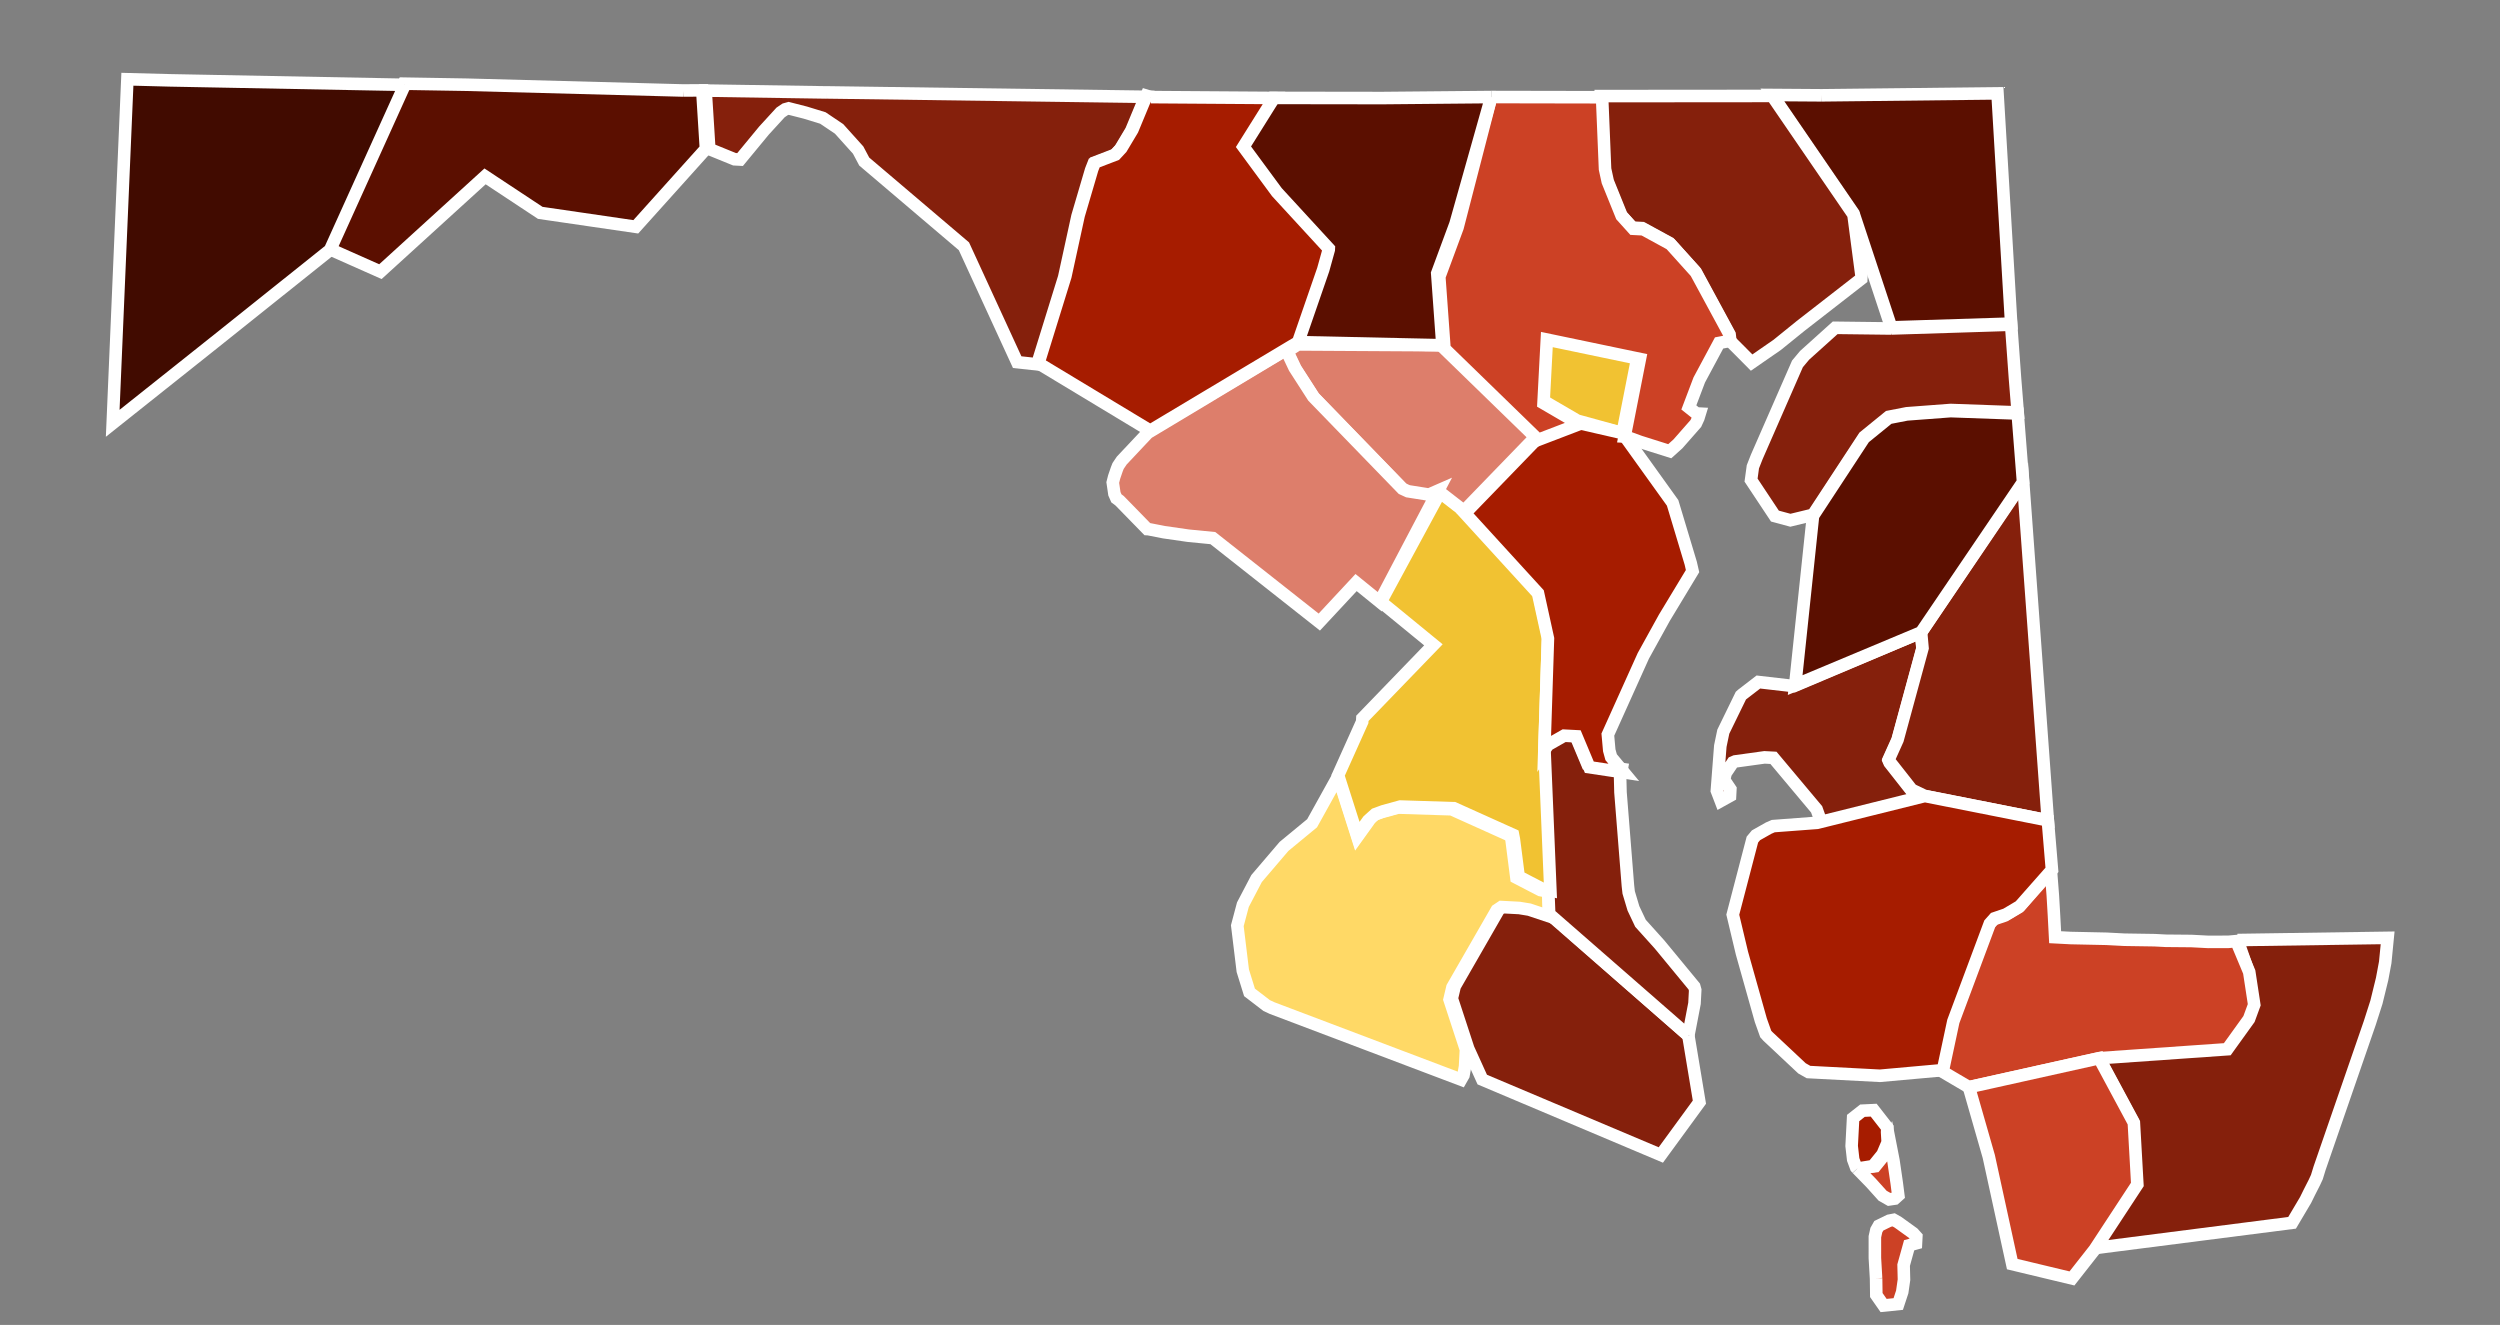<?xml version="1.0" encoding="UTF-8" standalone="no"?>
<!-- Generator: Adobe Illustrator 18.1.1, SVG Export Plug-In . SVG Version: 6.00 Build 0)  -->

<svg
   version="1.1"
   id="svg5598"
   sodipodi:version="0.32"
   inkscape:version="1.2.1 (9c6d41e4, 2022-07-14)"
   sodipodi:docname="maryland_counties_by_race.svg"
   inkscape:output_extension="org.inkscape.output.svg.inkscape"
   x="0px"
   y="0px"
   width="223.6px"
   height="118.5px"
   viewBox="-143 162.8 223.6 118.5"
   enable-background="new -143 162.8 223.6 118.5"
   xml:space="preserve"
   xmlns:inkscape="http://www.inkscape.org/namespaces/inkscape"
   xmlns:sodipodi="http://sodipodi.sourceforge.net/DTD/sodipodi-0.dtd"
   xmlns="http://www.w3.org/2000/svg"
   xmlns:svg="http://www.w3.org/2000/svg"
   xmlns:rdf="http://www.w3.org/1999/02/22-rdf-syntax-ns#"
   xmlns:cc="http://creativecommons.org/ns#"
   xmlns:dc="http://purl.org/dc/elements/1.1/"><rect x="-143" y="162.8" width="223.6" height="118.5" fill="#808080" stroke="none"/><style
     id="style266">#MD_Baltimore_City, #MD_Prince_Georges {  }
#MD_Prince_George_s {   }
#MD_Howard, #MD_Montgomery {   }
#MD_Wicomico, #MD_Somerset, #MD_Baltimore_Co {   }
#MD_Frederick, #MD_Anne_Arundel, #MD_Dorchester {   }
#MD_Worcester, #MD_Kent, #MD_Talbot, #MD_Washington, #MD_Calvert, #MD_Caroline, #MD_Harford, #MD_St_Marys {   }
#MD_Allegany, #MD_Carroll, #MD_Queen_Annes, #MD_Cecil {   }
#MD_Garrett {   }
</style><defs
     id="defs3"><inkscape:perspective
       inkscape:persp3d-origin="372.04724 : 350.78739 : 1"
       sodipodi:type="inkscape:persp3d"
       inkscape:vp_x="0 : 526.18109 : 1"
       inkscape:vp_y="0 : 1000 : 0"
       inkscape:vp_z="744.09448 : 526.18109 : 1"
       id="perspective5606" /></defs><sodipodi:namedview
     inkscape:window-maximized="0"
     showguides="true"
     pagecolor="#ffffff"
     bordercolor="#666666"
     borderopacity="1.0"
     gridtolerance="10000"
     guidetolerance="10"
     objecttolerance="10"
     inkscape:zoom="3.4489218"
     inkscape:cx="113.22379"
     inkscape:cy="82.489547"
     showgrid="false"
     id="base"
     inkscape:guide-bbox="true"
     inkscape:document-units="px"
     inkscape:pageopacity="0.0"
     inkscape:pageshadow="2"
     inkscape:current-layer="layer1"
     inkscape:window-width="1440"
     inkscape:window-height="799"
     inkscape:window-x="0"
     inkscape:window-y="23"
     inkscape:showpageshadow="2"
     inkscape:pagecheckerboard="0"
     inkscape:deskcolor="#d1d1d1" /><g
     id="layer1"
     transform="translate(-353.904,-455.384)"
     inkscape:label="Layer 1"
     inkscape:groupmode="layer"><path
       id="MD_Allegany"
       inkscape:label="Allegany, MD"
       d="m 272.013,626.277 1.703,-0.011 0.327,5.224 -6.274,6.981 -8.546,-1.249 -4.936,-3.263 -9.359,8.522 -4.599,-2.044 6.683,-14.77 5.603,0.094 19.4,0.517"
       style="fill:#5b0f00;fill-opacity:1;stroke:#ffffff;stroke-width:1.123"
       inkscape:connector-curvature="0" /><path
       id="MD_Garrett"
       inkscape:label="Garrett, MD"
       d="m 247.106,625.772 -6.683,14.77 -10.347,8.269 -9.091,7.234 1.313,-30.773 3.8,0.099 21.008,0.401"
       style="fill:#410b00;fill-opacity:1;stroke:#ffffff;stroke-width:1.123"
       inkscape:connector-curvature="0" /><path
       id="MD_St._Marys"
       inkscape:label="St. Mary's, MD"
       d="m 361.91,710.801 0.989,5.96 -3.452,4.726 -15.969,-6.746 -1.257,-2.77 -1.467,-4.483 0.257,-1.088 3.967,-6.902 0.415,-0.279 1.598,0.084 0.894,0.147 1.771,0.594 12.253,10.756"
       style="fill:#85200c;fill-opacity:1;stroke:#ffffff;stroke-width:1.123"
       inkscape:connector-curvature="0" /><path
       id="MD_Charles"
       inkscape:label="Charles, MD"
       d="m 330.581,687.629 1.72,5.397 0.972,-1.351 0.221,-0.389 0.21,-0.189 0.715,-0.263 1.524,-0.421 4.799,0.152 5.283,2.38 0.079,0.405 0.426,3.327 2.145,1.114 0.694,0.137 0.085,2.207 -1.771,-0.594 -0.894,-0.147 -1.598,-0.084 -0.415,0.279 -3.967,6.902 -0.257,1.088 1.467,4.483 -0.079,1.498 -0.142,0.794 -0.221,0.389 -16.888,-6.393 -0.489,-0.226 -1.54,-1.182 -0.6,-1.934 -0.49,-4.031 0.499,-1.876 1.224,-2.339 2.454,-2.875 2.512,-2.071 2.322,-4.184"
       style="fill:#ffd966;fill-opacity:1;stroke:#ffffff;stroke-width:1.123"
       inkscape:connector-curvature="0" /><path
       id="MD_Worcester"
       inkscape:label="Worcester, MD"
       d="m 411.025,702.262 13.429,-0.197 -0.215,2.192 -0.278,1.487 -0.509,2.076 -0.599,1.871 -4.486,12.983 -0.242,0.788 -0.226,0.489 -0.447,0.878 -0.336,0.683 -1.208,2.04 -17.743,2.274 3.809,-5.808 -0.311,-5.524 -3.102,-5.77 11.458,-0.801 1.944,-2.702 0.468,-1.277 -0.447,-2.927 -0.957,-2.754"
       style="fill:#85200c;fill-opacity:1;stroke:#ffffff;stroke-width:1.123"
       inkscape:connector-curvature="0" /><path
       id="MD_Wicomico"
       inkscape:label="Wicomico, MD"
       d="m 394.331,695.979 0.179,2.313 0.105,1.808 0.1,1.908 1.398,0.073 3.201,0.068 0.2,0.011 1.398,0.073 2.702,0.042 0.999,0.052 2.302,0.021 0.2,0.011 0.599,0.031 0.699,0.037 1.803,-0.006 0.704,-0.063 1.157,2.764 0.447,2.927 -0.468,1.277 -1.944,2.702 -11.458,0.801 -11.652,2.593 -2.428,-1.429 0.929,-4.357 3.262,-8.741 0.426,-0.478 1.02,-0.347 1.24,-0.736 2.88,-3.354"
       style="fill:#cc4125;fill-opacity:1;stroke:#ffffff;stroke-width:1.123"
       inkscape:connector-curvature="0" /><path
       id="MD_Washington"
       inkscape:label="Washington, MD"
       d="m 284.822,626.448 28.518,0.394 -1.261,3.038 -0.988,1.651 -0.531,0.573 -1.839,0.705 -0.231,0.589 -1.219,4.142 -1.187,5.445 -2.411,7.784 -1.792,-0.194 -4.764,-10.364 -8.915,-7.577 -0.547,-1.03 -1.703,-1.892 -1.451,-0.977 -1.577,-0.483 -1.482,-0.378 -0.305,0.084 -0.415,0.279 -1.487,1.624 -2.139,2.592 -0.499,-0.026 -2.255,-0.919 -0.327,-5.224 10.806,0.166"
       style="fill:#85200c;fill-opacity:1;stroke:#ffffff;stroke-width:1.123"
       inkscape:connector-curvature="0" /><path
       id="MD_Calvert"
       inkscape:label="Calvert, MD"
       d="m 361.91,710.801 -12.448,-10.867 -0.085,-2.207 -0.533,-12.745 0.326,-0.484 1.445,-0.825 1.098,0.058 1.157,2.764 3.08,0.462 -0.142,0.794 0.032,1.303 0.664,8.346 0.068,0.604 0.426,1.424 0.631,1.335 1.703,1.892 3.107,3.768 0.084,0.305 -0.063,1.198 -0.551,2.875"
       style="fill:#85200c;fill-opacity:1;stroke:#ffffff;stroke-width:1.123"
       inkscape:connector-curvature="0" /><path
       id="MD_Talbot"
       inkscape:label="Talbot, MD"
       d="m 382.727,674.742 0.121,1.508 -2.232,8.194 -0.793,1.761 0.089,0.205 1.971,2.507 1.172,0.562 -9.444,2.509 0.21,-0.189 -0.436,-1.225 -3.864,-4.609 -0.799,-0.042 -2.623,0.363 -0.205,0.089 -0.652,0.967 -0.131,0.594 0.557,0.83 -0.031,0.599 -0.825,0.457 -0.352,-0.92 0.309,-3.989 0.268,-1.288 1.571,-3.222 0.105,-0.095 1.461,-1.125 3.185,0.367 11.368,-4.811"
       style="fill:#85200c;fill-opacity:1;stroke:#ffffff;stroke-width:1.123"
       inkscape:connector-curvature="0" /><path
       id="MD_Caroline"
       inkscape:label="Caroline, MD"
       d="m 382.727,674.742 9.122,-13.541 2.213,30.358 -11.001,-2.179 -1.172,-0.562 -1.971,-2.507 -0.089,-0.205 0.793,-1.761 2.232,-8.194 -0.126,-1.409"
       style="fill:#85200c;fill-opacity:1;stroke:#ffffff;stroke-width:1.123"
       inkscape:connector-curvature="0" /><path
       id="MD_Kent"
       inkscape:label="Kent, MD"
       d="m 380.047,647.564 10.732,-0.338 0.348,4.825 0.242,3.017 -5.997,-0.214 -3.921,0.295 -1.619,0.316 -2.197,1.787 -4.571,6.97 -2.029,0.494 -1.382,-0.373 -2.135,-3.216 0.163,-1.193 0.347,-0.883 3.641,-8.321 0.641,-0.767 2.733,-2.46 5.004,0.062"
       style="fill:#85200c;fill-opacity:1;stroke:#ffffff;stroke-width:1.123"
       inkscape:connector-curvature="0" /><path
       id="MD_Baltimore_City"
       inkscape:label="Baltimore City, MD"
       d="m 356.024,656.919 -4.047,-1.113 -3.206,-1.87 0.299,-5.692 8.32,1.738 -1.365,6.938"
       style="fill:#f1c232;fill-opacity:1;stroke:#ffffff;stroke-width:1.123"
       inkscape:connector-curvature="0" /><path
       id="MD_Prince_Georges"
       inkscape:label="Prince George's, MD"
       d="m 339.726,662.173 2.213,1.718 6.534,7.152 0.889,4.052 -0.324,9.997 0.533,12.745 -0.694,-0.137 -2.145,-1.114 -0.426,-3.327 -0.079,-0.405 -5.283,-2.38 -4.799,-0.152 -1.524,0.421 -0.715,0.263 -0.21,0.189 -0.42,0.379 -0.972,1.351 -1.72,-5.397 2.154,-4.794 0.016,-0.3 6.353,-6.576 -4.705,-3.852 5.322,-9.835"
       style="fill:#f1c232;fill-opacity:1;stroke:#ffffff;stroke-width:1.123"
       inkscape:connector-curvature="0" /><path
       id="MD_Anne_Arundel"
       inkscape:label="Anne Arundel, MD"
       d="m 356.024,656.919 0,0 4.479,6.243 1.62,5.392 0.163,0.71 -2.522,4.174 -1.881,3.406 -3.173,7.043 0.126,1.409 0.168,0.61 1.13,1.361 -3.08,-0.462 -1.157,-2.764 -1.098,-0.058 -1.445,0.825 -0.326,0.484 0.324,-9.997 -0.889,-4.052 -6.534,-7.152 6.458,-6.671 3.679,-1.409 3.958,0.909"
       style="fill:#a61c00;fill-opacity:1;stroke:#ffffff;stroke-width:1.123"
       inkscape:connector-curvature="0" /><path
       id="MD_Howard"
       inkscape:label="Howard, MD"
       d="m 339.913,649.064 8.385,8.15 -6.458,6.671 -2.213,-1.718 -0.82,0.358 -1.887,-0.299 -0.489,-0.226 -7.98,-8.229 -1.667,-2.591 -0.631,-1.335 0.005,-0.1 0.116,-0.294 0.725,-0.463 0,0 12.914,0.076"
       style="fill:#dd7e6b;fill-opacity:1;stroke:#ffffff;stroke-width:1.123"
       inkscape:connector-curvature="0" /><path
       id="MD_Montgomery"
       inkscape:label="Montgomery, MD"
       d="m 326.905,648.883 -0.725,0.463 -0.116,0.294 -0.005,0.1 0.631,1.335 1.667,2.591 7.98,8.229 0.489,0.226 1.887,0.299 0.82,-0.358 -5.228,9.94 -2.113,-1.713 -3.29,3.533 -9.52,-7.509 -2.192,-0.215 -2.187,-0.315 -1.388,-0.273 -0.1,-0.005 -2.471,-2.533 -0.289,-0.215 0,0 -0.179,-0.41 -0.147,-1.009 0,0 0.126,-0.494 0.236,-0.689 0.116,-0.294 0.326,-0.484 2.333,-2.481 13.338,-8.012"
       style="fill:#dd7e6b;fill-opacity:1;stroke:#ffffff;stroke-width:1.123"
       inkscape:connector-curvature="0" /><path
       id="MD_Queen_Annes"
       inkscape:label="Queen Anne's, MD"
       d="m 382.727,674.742 -11.262,4.717 1.595,-15.137 4.571,-6.97 2.197,-1.787 1.619,-0.316 3.921,-0.295 5.997,0.214 0.479,6.134 -9.116,13.441"
       style="fill:#5b0f00;fill-opacity:1;stroke:#ffffff;stroke-width:1.123"
       inkscape:connector-curvature="0" /><path
       id="MD_Cecil"
       inkscape:label="Cecil, MD"
       d="m 373.83,626.71 15.731,-0.176 1.223,20.592 -10.732,0.338 -3.371,-10.191 -7.255,-10.594 4.404,0.031"
       style="fill:#5b0f00;fill-opacity:1;stroke:#ffffff;stroke-width:1.123"
       inkscape:connector-curvature="0" /><path
       id="MD_Harford"
       inkscape:label="Harford, MD"
       d="m 369.121,626.763 0.3,0.016 7.255,10.594 0.716,5.445 -0.016,0.3 -5.429,4.221 -2.092,1.693 -2.286,1.582 -1.046,-1.056 -0.952,-0.951 -0.068,-0.604 -3.013,-5.565 -2.271,-2.522 -2.434,-1.329 -0.899,-0.047 -1.041,-1.156 -1.241,-3.069 -0.242,-1.114 -0.264,-6.423 15.021,-0.013"
       style="fill:#85200c;fill-opacity:1;stroke:#ffffff;stroke-width:1.123"
       inkscape:connector-curvature="0" /><path
       id="MD_Baltimore_Co."
       inkscape:label="Baltimore County, MD"
       d="m 344.282,626.863 9.913,0.019 0.264,6.423 0.242,1.114 1.241,3.069 1.041,1.156 0.899,0.047 2.434,1.329 2.271,2.522 3.013,5.565 0.068,0.604 -0.2,-0.011 -0.809,0.158 -1.776,3.312 -0.93,2.455 0.673,0.536 0.3,0.016 -0.121,0.394 -0.226,0.489 -1.597,1.819 -0.736,0.662 -2.66,-0.84 -1.277,-0.468 -0.1,-0.005 1.365,-6.938 -8.32,-1.738 -0.299,5.692 3.206,1.87 -3.679,1.409 -8.385,-8.15 -0.464,-6.433 1.634,-4.421 3.015,-11.658"
       style="fill:#cc4125;fill-opacity:1;stroke:#ffffff;stroke-width:1.123"
       inkscape:connector-curvature="0" /><path
       id="MD_Carroll"
       inkscape:label="Carroll, MD"
       d="m 344.282,626.863 -3.199,11.348 -1.634,4.42 0.464,6.433 -13.003,-0.281 2.243,-6.491 0.494,-1.777 0.005,-0.1 -4.642,-5.05 -2.991,-4.062 2.732,-4.363 9.813,0.014 9.718,-0.091"
       style="fill:#5b0f00;fill-opacity:1;stroke:#ffffff;stroke-width:1.123"
       inkscape:connector-curvature="0" /><path
       id="MD_Frederick"
       inkscape:label="Frederick, MD"
       d="m 313.84,626.869 11.011,0.077 -2.732,4.363 2.991,4.062 4.642,5.05 -0.005,0.1 -0.494,1.777 -2.243,6.491 0,0 -13.233,7.918 -9.998,-6.032 2.411,-7.784 1.187,-5.445 1.219,-4.142 0.231,-0.589 1.839,-0.705 0.531,-0.573 0.988,-1.651 1.261,-3.038 0.394,0.121"
       style="fill:#a61c00;fill-opacity:1;stroke:#ffffff;stroke-width:1.123"
       inkscape:connector-curvature="0" /><path
       id="MD_Somerset"
       inkscape:label="Somerset, MD"
       d="m 387.003,715.422 11.652,-2.593 3.102,5.77 0.311,5.524 -3.809,5.808 -2.039,2.597 -5.34,-1.281 -2.099,-9.623 -1.778,-6.202 m -9.995,7.287 1.614,-0.216 0.857,-1.057 0.457,-1.078 0.316,1.619 0.295,2.018 0.142,1.109 -0.315,0.284 -0.505,0.074 -0.583,-0.331 -1.041,-1.156 -1.235,-1.266 m 1.689,9.802 -0.105,-1.808 -3.6e-4,-1.903 0.131,-0.594 0.221,-0.389 0.925,-0.452 0.405,-0.079 0.389,0.221 1.351,0.972 0.284,0.315 -0.031,0.599 -0.61,0.168 -0.494,1.777 0.032,1.303 -0.157,1.093 -0.357,1.083 -1.309,0.132 -0.652,-0.935 -0.021,-1.503"
       style="fill:#cc4125;fill-opacity:1;stroke:#ffffff;stroke-width:1.123"
       inkscape:connector-curvature="0" /><path
       id="MD_Dorchester"
       inkscape:label="Dorchester, MD"
       d="m 383.061,689.379 11.001,2.179 0.369,4.425 -2.874,3.254 -1.24,0.736 -1.02,0.347 -0.426,0.478 -3.262,8.741 -0.929,4.357 -5.634,0.506 -6.391,-0.335 -0.583,-0.331 -3.054,-2.864 -0.189,-0.21 -0.436,-1.225 -1.688,-5.997 -0.821,-3.448 1.754,-6.717 0.321,-0.384 1.135,-0.641 0.41,-0.179 3.921,-0.295 9.639,-2.398 m -6.054,33.329 0,0 -0.095,-0.105 -0.263,-0.715 -0.137,-1.209 0.131,-2.497 0.836,-0.657 1.004,-0.048 1.22,1.566 -0.021,0.399 0.053,0.904 -0.457,1.078 -0.857,1.057 -1.414,0.226"
       style="fill:#a61c00;fill-opacity:1;stroke:#ffffff;stroke-width:1.123"
       inkscape:connector-curvature="0" /></g></svg>
